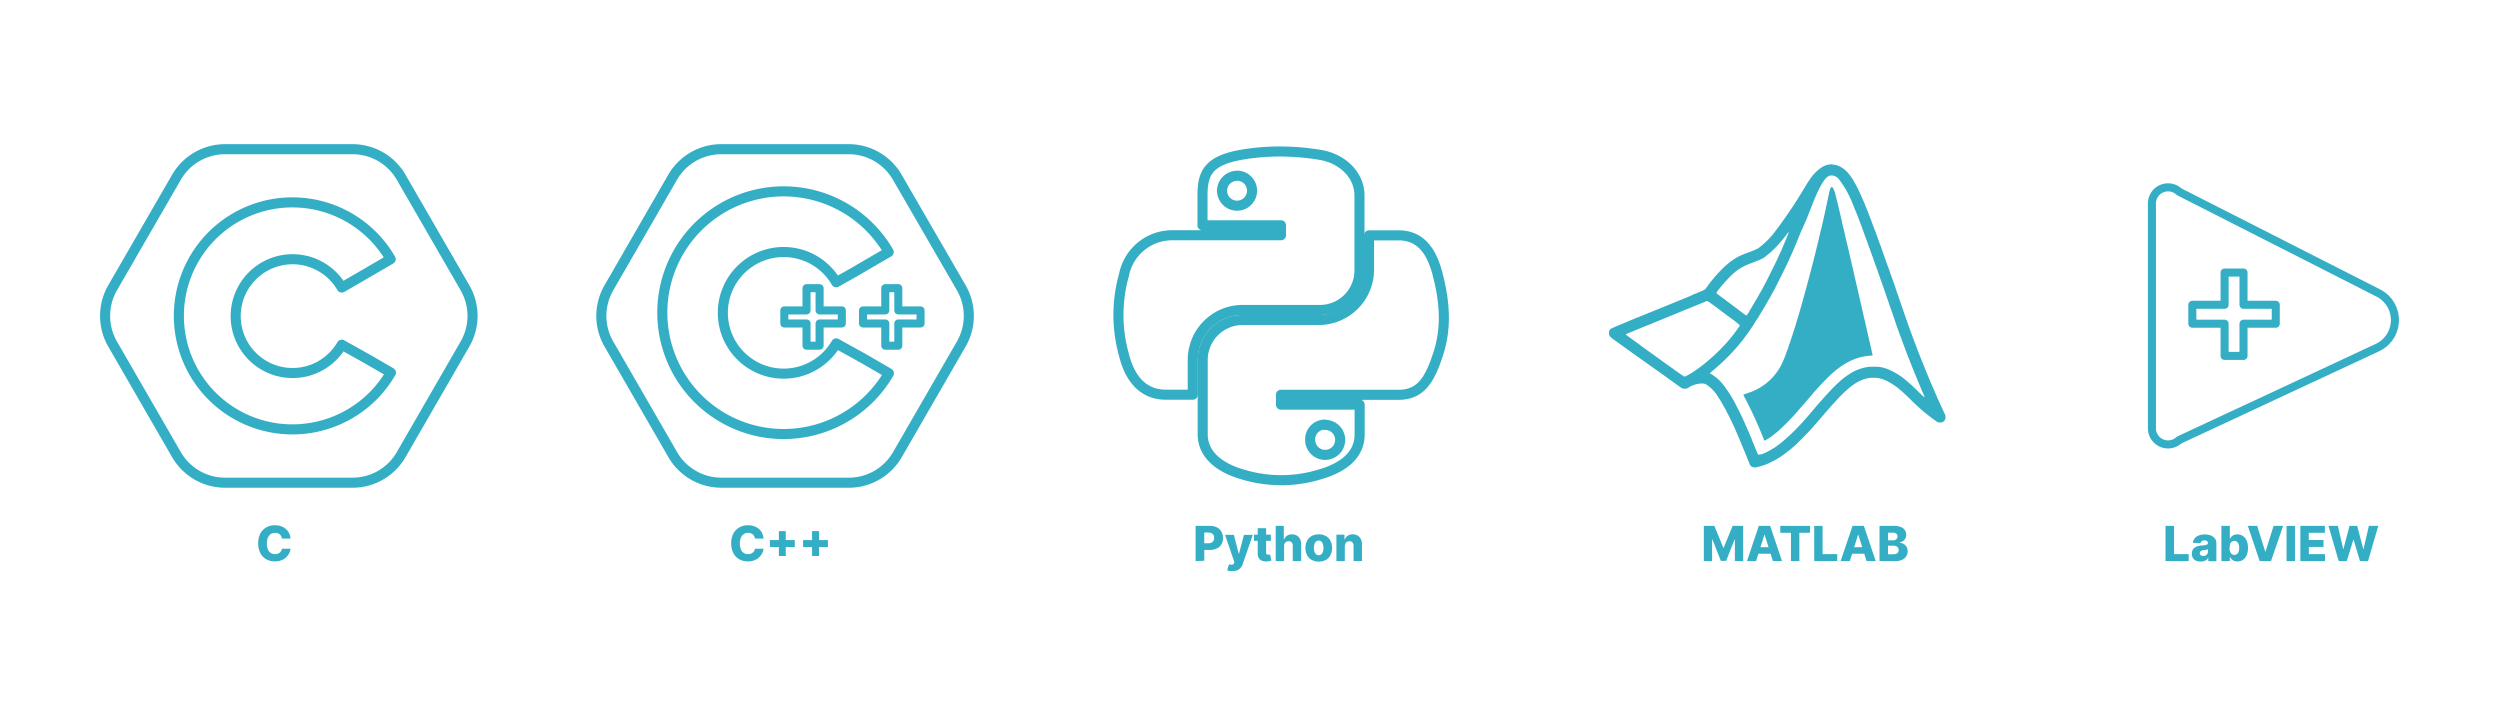 <svg xmlns="http://www.w3.org/2000/svg" viewBox="0 0 620 180"><defs><style>.a{fill:#34aec5;}.b,.c{fill:none;stroke:#34aec5;stroke-linecap:round;stroke-linejoin:round;}.b{stroke-width:2.5px;}.c{stroke-width:2px;}</style></defs><path class="a" d="M72.05,133.58H69.92a1.85,1.85,0,0,0-.18-.59,1.3,1.3,0,0,0-.35-.45,1.42,1.42,0,0,0-.51-.29,2,2,0,0,0-.65-.1,1.9,1.9,0,0,0-1.1.31,2,2,0,0,0-.7.9,3.76,3.76,0,0,0-.25,1.42,3.86,3.86,0,0,0,.25,1.46,1.84,1.84,0,0,0,1.78,1.18,2.11,2.11,0,0,0,.64-.09,1.75,1.75,0,0,0,.51-.26,1.68,1.68,0,0,0,.36-.43,1.85,1.85,0,0,0,.2-.56h2.13a3.18,3.18,0,0,1-.34,1.14,3.57,3.57,0,0,1-.76,1,3.52,3.52,0,0,1-1.18.73,4.23,4.23,0,0,1-1.6.28,4.35,4.35,0,0,1-2.12-.52,3.77,3.77,0,0,1-1.48-1.53,5.73,5.73,0,0,1,0-4.88,3.83,3.83,0,0,1,1.49-1.52,4.22,4.22,0,0,1,2.1-.52,4.62,4.62,0,0,1,1.47.22,3.63,3.63,0,0,1,1.18.64,3.22,3.22,0,0,1,.83,1A3.82,3.82,0,0,1,72.05,133.58Z"/><path class="a" d="M189.36,133.58h-2.14a1.62,1.62,0,0,0-.17-.59,1.43,1.43,0,0,0-.35-.45,1.51,1.51,0,0,0-.51-.29,2,2,0,0,0-.66-.1,1.86,1.86,0,0,0-1.09.31,1.93,1.93,0,0,0-.7.9,3.57,3.57,0,0,0-.25,1.42,3.68,3.68,0,0,0,.25,1.46,1.82,1.82,0,0,0,1.78,1.18,2.2,2.2,0,0,0,.64-.09,1.58,1.58,0,0,0,.5-.26,1.53,1.53,0,0,0,.37-.43,1.61,1.61,0,0,0,.19-.56h2.14a3.18,3.18,0,0,1-.34,1.14,3.76,3.76,0,0,1-.76,1,3.56,3.56,0,0,1-1.19.73,4.14,4.14,0,0,1-1.59.28,4.35,4.35,0,0,1-2.12-.52,3.7,3.7,0,0,1-1.48-1.53,5.09,5.09,0,0,1-.54-2.44,5,5,0,0,1,.55-2.44,3.83,3.83,0,0,1,1.49-1.52,4.19,4.19,0,0,1,2.1-.52,4.56,4.56,0,0,1,1.46.22,3.68,3.68,0,0,1,1.19.64,3.22,3.22,0,0,1,.83,1A4,4,0,0,1,189.36,133.58Z"/><path class="a" d="M190.93,135.66v-1.72h6.17v1.72Zm2.23,2.23v-6.17h1.71v6.17Z"/><path class="a" d="M199.16,135.66v-1.72h6.17v1.72Zm2.23,2.23v-6.17h1.72v6.17Z"/><path class="a" d="M296.51,139.15v-8.73h3.6a3.61,3.61,0,0,1,1.7.38,2.81,2.81,0,0,1,1.1,1.06,3.14,3.14,0,0,1,.39,1.58,3,3,0,0,1-.4,1.58,2.65,2.65,0,0,1-1.12,1,3.87,3.87,0,0,1-1.73.37h-2.22v-1.66h1.83a1.75,1.75,0,0,0,.8-.17,1.23,1.23,0,0,0,.49-.47,1.61,1.61,0,0,0,0-1.4,1.21,1.21,0,0,0-.49-.46,1.93,1.93,0,0,0-.8-.16h-1v7Z"/><path class="a" d="M305.61,141.6a5.27,5.27,0,0,1-.71,0,2.59,2.59,0,0,1-.57-.16l.46-1.51a2.11,2.11,0,0,0,.55.12.79.79,0,0,0,.44-.08.59.59,0,0,0,.27-.34l.09-.19-2.33-6.79H306l1.21,4.67h.06l1.23-4.67h2.19l-2.47,7.17a2.78,2.78,0,0,1-.5.95,2.26,2.26,0,0,1-.84.65A3.12,3.12,0,0,1,305.61,141.6Z"/><path class="a" d="M315.17,132.6v1.54H311V132.6ZM311.91,131H314v6.06a.68.68,0,0,0,.06.31.44.44,0,0,0,.19.17.79.79,0,0,0,.28,0,1.18,1.18,0,0,0,.26,0l.2,0,.31,1.5-.42.11a3.59,3.59,0,0,1-.64.08,3.06,3.06,0,0,1-1.26-.17,1.55,1.55,0,0,1-.79-.65,1.89,1.89,0,0,1-.27-1.1Z"/><path class="a" d="M318.46,135.42v3.73h-2.08v-8.73h2v3.38h.07a1.9,1.9,0,0,1,.73-.94,2.15,2.15,0,0,1,1.24-.34,2.32,2.32,0,0,1,1.2.3,2.05,2.05,0,0,1,.79.86,2.68,2.68,0,0,1,.28,1.3v4.17h-2.08v-3.76a1.27,1.27,0,0,0-.27-.86,1,1,0,0,0-.78-.3,1.11,1.11,0,0,0-.58.14.91.91,0,0,0-.39.41A1.38,1.38,0,0,0,318.46,135.42Z"/><path class="a" d="M327.05,139.27a3.56,3.56,0,0,1-1.77-.42,2.82,2.82,0,0,1-1.13-1.19,4.09,4.09,0,0,1,0-3.53,2.82,2.82,0,0,1,1.13-1.19,3.56,3.56,0,0,1,1.77-.42,3.51,3.51,0,0,1,1.77.42,2.79,2.79,0,0,1,1.14,1.19,4.09,4.09,0,0,1,0,3.53,2.79,2.79,0,0,1-1.14,1.19A3.51,3.51,0,0,1,327.05,139.27Zm0-1.57a.92.92,0,0,0,.63-.23,1.38,1.38,0,0,0,.4-.64,3.29,3.29,0,0,0,0-1.9,1.38,1.38,0,0,0-.4-.64.92.92,0,0,0-.63-.23,1,1,0,0,0-.66.23,1.46,1.46,0,0,0-.4.64,3.29,3.29,0,0,0,0,1.9,1.46,1.46,0,0,0,.4.64A1,1,0,0,0,327.07,137.7Z"/><path class="a" d="M333.51,135.42v3.73h-2.08V132.6h2v1.2h.07a1.89,1.89,0,0,1,.75-.94,2.17,2.17,0,0,1,1.24-.34,2.23,2.23,0,0,1,1.2.31,2.08,2.08,0,0,1,.8.86,2.79,2.79,0,0,1,.28,1.29v4.17h-2.09v-3.76a1.27,1.27,0,0,0-.27-.86,1,1,0,0,0-.78-.3,1,1,0,0,0-.57.14.91.91,0,0,0-.39.41A1.51,1.51,0,0,0,333.51,135.42Z"/><path class="a" d="M422.55,130.42h2.61l2.21,5.4h.11l2.21-5.4h2.61v8.73h-2.05v-5.36h-.07l-2.1,5.3h-1.31l-2.1-5.33h-.07v5.39h-2.05Z"/><path class="a" d="M435.51,139.15h-2.26l2.94-8.73H439l2.94,8.73h-2.26l-2.05-6.53h-.07Zm-.3-3.44H440v1.61h-4.74Z"/><path class="a" d="M441.51,132.13v-1.71h7.38v1.71h-2.65v7h-2.08v-7Z"/><path class="a" d="M449.92,139.15v-8.73H452v7h3.63v1.71Z"/><path class="a" d="M458.75,139.15h-2.27l2.95-8.73h2.81l2.94,8.73h-2.27l-2.05-6.53h-.06Zm-.3-3.44h4.74v1.61h-4.74Z"/><path class="a" d="M466.12,139.15v-8.73h3.64a4.13,4.13,0,0,1,1.64.28,2,2,0,0,1,1.34,1.93,1.86,1.86,0,0,1-.21.89,1.78,1.78,0,0,1-.58.64,2.25,2.25,0,0,1-.85.36v.09a2.06,2.06,0,0,1,1,.28,2,2,0,0,1,.72.72,2.07,2.07,0,0,1,.28,1.1,2.23,2.23,0,0,1-.36,1.25,2.37,2.37,0,0,1-1,.87,3.87,3.87,0,0,1-1.64.32Zm2.11-5.14h1.17a1.48,1.48,0,0,0,.61-.12.87.87,0,0,0,.42-.33.89.89,0,0,0,.15-.52.82.82,0,0,0-.31-.69,1.26,1.26,0,0,0-.84-.25h-1.2Zm0,3.44h1.31a1.65,1.65,0,0,0,1-.26.87.87,0,0,0,.32-.73,1,1,0,0,0-.6-1,1.65,1.65,0,0,0-.7-.13h-1.34Z"/><path class="a" d="M537.05,139.15v-8.73h2.11v7h3.63v1.72Z"/><path class="a" d="M545.73,139.26a2.75,2.75,0,0,1-1.11-.21,1.7,1.7,0,0,1-.76-.64,1.93,1.93,0,0,1-.28-1.08,2,2,0,0,1,.19-.92,1.64,1.64,0,0,1,.53-.61,2.59,2.59,0,0,1,.77-.35,5.59,5.59,0,0,1,.94-.17c.37,0,.67-.07.9-.11a1.22,1.22,0,0,0,.5-.16.36.36,0,0,0,.15-.31v0a.61.61,0,0,0-.22-.51,1,1,0,0,0-.61-.18,1.13,1.13,0,0,0-.67.18.83.83,0,0,0-.32.49l-1.92-.06a2.37,2.37,0,0,1,.44-1.07,2.47,2.47,0,0,1,1-.74,3.79,3.79,0,0,1,1.5-.27,4.67,4.67,0,0,1,1.16.14,2.89,2.89,0,0,1,.92.43,2.08,2.08,0,0,1,.61.68,2,2,0,0,1,.21.93v4.45h-2v-.91h0a2,2,0,0,1-.44.56,1.88,1.88,0,0,1-.64.34A2.62,2.62,0,0,1,545.73,139.26Zm.64-1.37a1.33,1.33,0,0,0,.61-.13,1.06,1.06,0,0,0,.43-.38,1,1,0,0,0,.17-.56v-.62l-.22.08-.27.08-.31.06-.3,0a1.56,1.56,0,0,0-.5.15.75.75,0,0,0-.32.25.67.67,0,0,0-.11.37.57.57,0,0,0,.23.49A1,1,0,0,0,546.37,137.89Z"/><path class="a" d="M550.91,139.15v-8.73H553v3.3h0a2,2,0,0,1,.36-.57,1.79,1.79,0,0,1,.61-.46,2.12,2.12,0,0,1,.88-.17,2.51,2.51,0,0,1,1.28.35,2.65,2.65,0,0,1,1,1.11,4.37,4.37,0,0,1,.37,1.9,4.28,4.28,0,0,1-.36,1.86,2.59,2.59,0,0,1-.94,1.13,2.44,2.44,0,0,1-1.32.37,2.06,2.06,0,0,1-.86-.16,1.77,1.77,0,0,1-.6-.43,1.85,1.85,0,0,1-.38-.56H553v1.06Zm2-3.28a2.63,2.63,0,0,0,.15.93,1.26,1.26,0,0,0,.41.6,1.07,1.07,0,0,0,1.3,0,1.26,1.26,0,0,0,.41-.6,2.89,2.89,0,0,0,.14-.93,2.76,2.76,0,0,0-.14-.91,1.26,1.26,0,0,0-.41-.6,1,1,0,0,0-.65-.22,1,1,0,0,0-.65.21,1.26,1.26,0,0,0-.41.6A2.57,2.57,0,0,0,553,135.87Z"/><path class="a" d="M559.78,130.42l2,6.39h.07l2-6.39h2.36l-3,8.73h-2.81l-2.94-8.73Z"/><path class="a" d="M569.17,130.42v8.73h-2.11v-8.73Z"/><path class="a" d="M570.49,139.15v-8.73h6.08v1.71h-4v1.79h3.66v1.72H572.6v1.79h4v1.72Z"/><path class="a" d="M580,139.15l-2.54-8.73h2.33l1.32,5.72h.07l1.5-5.72h1.9l1.51,5.73h.07l1.32-5.73h2.33l-2.54,8.73h-2l-1.57-5.29h-.07L582,139.15Z"/><path class="b" d="M317.26,37.57a56.89,56.89,0,0,0-9.31.79c-8.24,1.46-9.73,4.5-9.73,10.08v7.43h19.46v2.47H290.91a12.19,12.19,0,0,0-12.17,9.88,36.51,36.51,0,0,0,0,19.78c1.4,5.78,4.69,9.88,10.35,9.88h6.72V89A12.37,12.37,0,0,1,308,76.87h19.46A9.8,9.8,0,0,0,337.15,67h0V48.49c0-5.27-4.45-9.22-9.73-10.08A61.82,61.82,0,0,0,317.26,37.57Zm-10.54,6a3.72,3.72,0,1,1-3.65,3.78v-.05A3.71,3.71,0,0,1,306.72,43.6Z"/><path class="b" d="M339.52,58.37V67a12.5,12.5,0,0,1-12.16,12.35H308a9.92,9.92,0,0,0-9.73,9.88v18.48c0,5.28,4.59,8.41,9.73,9.9a32.78,32.78,0,0,0,19.46,0c4.9-1.43,9.73-4.28,9.73-9.9v-7.36H317.68V97.91h29.18c5.65,0,7.77-4,9.73-9.88s2-12,0-19.78c-1.39-5.62-4.06-9.88-9.73-9.88Zm-10.94,47a3.72,3.72,0,1,1-3.66,3.76V109a3.66,3.66,0,0,1,3.63-3.7h0Z"/><path class="b" d="M210.49,37H178.85a13.93,13.93,0,0,0-12.06,7L151,71.38a13.92,13.92,0,0,0,0,13.93l15.82,27.4a13.93,13.93,0,0,0,12.06,7h31.64a13.91,13.91,0,0,0,12.06-7l15.82-27.4a13.92,13.92,0,0,0,0-13.93L222.55,44A13.91,13.91,0,0,0,210.49,37Z"/><polygon class="c" points="208.77 76.98 208.77 80.22 203.26 80.22 203.26 85.73 200.02 85.73 200.02 80.22 194.51 80.22 194.51 76.98 200.02 76.98 200.02 71.47 203.26 71.47 203.26 76.98 208.77 76.98"/><polygon class="c" points="228.3 76.98 228.3 80.22 222.78 80.22 222.78 85.73 219.55 85.73 219.55 80.22 214.03 80.22 214.03 76.98 219.55 76.98 219.55 71.47 222.78 71.47 222.78 76.98 228.3 76.98"/><path class="b" d="M194.35,107.64A30.09,30.09,0,1,1,220.4,62.5l-8.59,5L207.38,70a15.08,15.08,0,1,0,0,15.16l7,3.88,6.07,3.53A30.19,30.19,0,0,1,194.35,107.64Z"/><path class="b" d="M87.44,37H55.81a13.93,13.93,0,0,0-12.07,7L27.92,71.38a14,14,0,0,0,0,13.93l15.82,27.4a13.93,13.93,0,0,0,12.07,7H87.44a13.93,13.93,0,0,0,12.07-7l15.81-27.4a13.92,13.92,0,0,0,0-13.93L99.51,44A13.93,13.93,0,0,0,87.44,37Z"/><path class="b" d="M72.53,106.49A28.15,28.15,0,1,1,96.89,64.27l-8,4.66-4.13,2.38a14.11,14.11,0,1,0,0,14.18l6.51,3.63,5.68,3.3A28.23,28.23,0,0,1,72.53,106.49Z"/><polygon class="c" points="564.39 75.59 564.39 80.28 556.39 80.28 556.39 88.27 551.7 88.27 551.7 80.28 543.7 80.28 543.7 75.59 551.7 75.59 551.7 67.59 556.39 67.59 556.39 75.59 564.39 75.59"/><path class="c" d="M589.83,72.67,540.42,47.55a4,4,0,0,0-6.74,2.79v56a4,4,0,0,0,6.74,2.79L589.6,86.2A7.53,7.53,0,0,0,589.83,72.67Z"/><path class="a" d="M437.39,108.83l-.57-1.37c-.23-.56-.47-1.16-.55-1.33l-.3-.68c-.09-.21-.22-.49-.27-.62-.32-.75-.43-1-1.09-2.4-.35-.76-1.57-3.18-2-4a2.24,2.24,0,0,1-.25-.57s.52-.19,1.13-.39a14.07,14.07,0,0,0,8.79-8.09c.13-.3.15-.34.38-.94l.19-.49a5.1,5.1,0,0,0,.17-.49c.06-.19.16-.44.21-.57s.12-.29.15-.38.18-.52.33-1,.36-1,.45-1.32.3-.9.46-1.39.31-1,.34-1.06.38-1.18.53-1.7c0-.19.17-.58.26-.87s.21-.68.26-.86.14-.48.19-.65a5.94,5.94,0,0,0,.18-.6c.05-.17.17-.61.28-1s.23-.82.28-1a4.46,4.46,0,0,1,.14-.49c.06-.2.24-.86.39-1.4.07-.28.12-.47.35-1.28.05-.17.17-.63.27-1,.32-1.2.35-1.31.42-1.55s.19-.7.34-1.28.31-1.18.35-1.32l.12-.46c0-.1.14-.58.26-1s.26-1,.29-1.17.12-.51.19-.76c.12-.43.18-.68.32-1.3.07-.27.16-.65.31-1.23,0-.14.11-.41.15-.6s.16-.71.27-1.15.28-1.18.38-1.62.22-.92.26-1a1.24,1.24,0,0,0,.08-.37,1.56,1.56,0,0,1,.07-.37c.07-.24.24-1,.38-1.59.08-.38.4-1.86.53-2.42,0-.16.16-.72.26-1.24l.27-1.29c0-.18.14-.66.22-1.05.23-1.08.41-1.58.61-1.7s.42.16.56.5a9.26,9.26,0,0,1,.61,1.95c.15.56.29,1.14.33,1.28s.11.42.15.61.17.71.27,1.17l.27,1.13c.17.76.31,1.38.38,1.59a1.66,1.66,0,0,1,.07.37,1.63,1.63,0,0,0,.07.38c0,.12.13.46.19.76s.16.64.19.79.22.93.53,2.3c0,.17.16.68.27,1.13s.22,1,.26,1.13l.27,1.14c.1.45.22,1,.26,1.13l.37,1.62c0,.15.16.66.27,1.13s.23,1,.26,1.17.13.54.19.83c.17.77.27,1.18.34,1.48,0,.14.16.65.27,1.13.31,1.39.45,2,.64,2.79,0,.15.15.66.26,1.13s.23,1,.27,1.17.12.54.18.83l.2.85c0,.18.1.47.14.64.08.38.29,1.26.38,1.65s.32,1.39.5,2.22c.07.29.15.65.18.8.09.34.29,1.23.38,1.62l.19.83c.06.29.15.66.19.83s.11.49.15.72.12.51.16.63a.57.57,0,0,1,0,.28,1,1,0,0,1-.47.07,16.51,16.51,0,0,0-2.44.37,15.3,15.3,0,0,0-2.71,1,20.46,20.46,0,0,0-4.15,2.84c-.7.6-2.49,2.39-3.51,3.51l-.86.94c-.19.21-.57.63-.83,1l-.53.6s-.23.26-.46.53l-.45.52-.79.91-.79.91s-.23.25-.46.52l-.45.53-.72.8c-1,1.11-2.91,3-3.82,3.77s-1,.82-1.65,1.33a12.48,12.48,0,0,1-1.66,1c-.05,0-.15-.16-.24-.36Z"/><path class="a" d="M433.85,77.13c.36-.57.68-1.11.73-1.19a5.1,5.1,0,0,1,.28-.47,2.69,2.69,0,0,0,.2-.36,5.76,5.76,0,0,1,.33-.55c.18-.28.47-.78.65-1.11s.35-.64.38-.68.28-.47.68-1.21l.6-1.1c.53-1,3.4-6.78,3.4-6.89s.17-.39.38-.83.38-.82.38-.84a3.81,3.81,0,0,1,.19-.47l.25-.59c0-.08.12-.28.19-.44.38-.86,1.1-2.65,1.1-2.74s-.11-.1-.44.39c-.18.26-.39.54-.46.62l-.34.43a2.51,2.51,0,0,1-.27.34l-.62.72A23.55,23.55,0,0,1,437.31,64a18.25,18.25,0,0,1-2.06.9l-1.68.65a12.61,12.61,0,0,0-4.31,2.85,37.3,37.3,0,0,0-2.54,2.8l-.34.42a4.92,4.92,0,0,0-.72,1.05c0,.08,1.06.86,1.85,1.43.31.23.59.43.61.46s.22.18.45.34l.49.36,1.12.85c.12.08.78.58,1.47,1.11a10.91,10.91,0,0,0,1.41,1c.12,0,.31-.25.79-1Zm-15.46,16a1.49,1.49,0,0,0,.43-.27.11.11,0,0,1,.09,0,28.86,28.86,0,0,0,2.83-1.91l.75-.58a47.38,47.38,0,0,0,5.21-4.83,39.67,39.67,0,0,0,3.81-4.83,14.23,14.23,0,0,0-1.79-1.46l-2-1.48-2.16-1.63c-2-1.47-2.24-1.62-2.49-1.41a1.68,1.68,0,0,1-.33.16c-.36.13-.65.26-1.08.45l-.4.16a1.69,1.69,0,0,0-.3.11l-.52.23a1.69,1.69,0,0,1-.3.11,2.7,2.7,0,0,0-.4.16l-1,.41-.44.19a.53.53,0,0,1-.2.07,3.08,3.08,0,0,0-.51.2l-.59.25-7.65,3.14a2.38,2.38,0,0,1-.47.18.53.53,0,0,0-.2.07l-.32.15-1,.4-1.35.56-.28.11a2.31,2.31,0,0,0-.4.16,6.83,6.83,0,0,1-.88.37,3.41,3.41,0,0,0-.41.15l-.6.27c-.14.05-.25.13-.24.16a8.82,8.82,0,0,0,1,.77c.56.4,1.09.78,1.17.85a.6.6,0,0,0,.21.14.68.68,0,0,1,.19.13c.08.07.68.51,1.32,1,2.76,2,4.68,3.35,4.94,3.56l1.39,1,1.43,1c.45.38,2.79,2,2.89,2A2,2,0,0,0,418.39,93.13Zm18.31,19.6a13.83,13.83,0,0,0,2.54-1.22,6.1,6.1,0,0,1,.63-.36c.05,0,1.25-.86,1.72-1.23a51.53,51.53,0,0,0,6.35-6.24c1-1.13,1.44-1.65,2-2.34l.75-.88.31-.34c3.81-4.33,5.46-5.92,7.54-7.28a11.49,11.49,0,0,1,4-1.71,7.72,7.72,0,0,1,2.16-.17,7.3,7.3,0,0,1,2.75.35,6.41,6.41,0,0,1,1,.36,18.05,18.05,0,0,1,3.16,1.78l.77.61a49,49,0,0,1,3.63,3.33c1.31,1.28,1.47,1.36,1.09.53s-.48-1.08-.76-1.75c-.15-.38-.34-.82-.42-1s-.33-.78-.56-1.36-.51-1.24-.61-1.46a3.09,3.09,0,0,1-.19-.47.87.87,0,0,0-.06-.21c-.09-.17-.17-.37-.54-1.3l-.37-.94c0-.08-.14-.36-.24-.61l-.26-.67c-.05-.13-.31-.79-.56-1.48l-.53-1.39c0-.09-.16-.41-.27-.72l-.26-.72c0-.08-.15-.4-.27-.71-.37-1.06-.58-1.63-.64-1.78s-.34-1-.68-2c-.17-.5-.33-1-.37-1.06a1.76,1.76,0,0,1-.1-.3c0-.08-.21-.64-.43-1.24s-.49-1.4-.61-1.78-.26-.75-.3-.83-.08-.22-.1-.3-.21-.64-.42-1.25-.46-1.28-.53-1.51c-.14-.41-.71-2-1.09-3.09-.12-.31-.26-.72-.32-.91-.15-.44-.48-1.35-.56-1.54s-.12-.34-.19-.57a3.39,3.39,0,0,0-.2-.49.4.4,0,0,1-.06-.21.63.63,0,0,0-.07-.26c0-.08-.16-.38-.26-.68-.43-1.2-.59-1.65-.65-1.79s-.42-1.14-.55-1.55l-.21-.57c-.18-.45-.18-.46-1-2.75-.23-.63-.51-1.37-.7-1.85,0-.09-.1-.27-.16-.42l-.18-.49c-.06-.12-.17-.43-.27-.68-.22-.58-.31-.81-.55-1.34a3.08,3.08,0,0,1-.2-.51.63.63,0,0,0-.07-.21c0-.07-.12-.25-.18-.39a24.57,24.57,0,0,0-3.46-6.27,2.37,2.37,0,0,0-1.87-1c-1.06,0-1.9,1-3.17,3.53-.24.5-.49,1-.55,1.17l-.27.61c-.08.18-.29.69-.47,1.13l-.37.94c0,.09-.16.39-.27.68s-.23.6-.27.68l-.26.68c-.12.29-.25.64-.31.77a1.37,1.37,0,0,0-.1.28,3.77,3.77,0,0,1-.16.4l-.23.51c-.24.57-.51,1.18-.9,2-.11.25-.47,1.1-.79,1.89l-.68,1.66c-.05.12-.23.53-.38.9s-.35.84-.43,1-.19.45-.25.57l-.32.72-.39.86c-.09.21-.27.6-.4.87-.38.83-2.75,5.59-3.08,6.19l-.6,1.1c-.38.7-.65,1.2-.92,1.64a4.36,4.36,0,0,0-.21.4,3.12,3.12,0,0,1-.27.45,4.84,4.84,0,0,0-.26.45,7.11,7.11,0,0,1-.38.64c-.2.33-.37.62-.37.64s-.24.41-.53.87-.53.86-.53.88a3.24,3.24,0,0,1-.47.69.13.13,0,0,0-.06.1,44,44,0,0,1-2.79,4.14,21.18,21.18,0,0,1-1.34,1.7l-.6.74a52.68,52.68,0,0,1-5.95,5.83l-.64.54-.26.23.35.16a10.89,10.89,0,0,1,3.28,3,31.53,31.53,0,0,1,1.87,2.8l.27.45c.16.2,1.89,3.6,2.26,4.42.1.23.33.72.51,1.11s.32.71.32.73.13.32.29.66.33.75.39.89a1.48,1.48,0,0,0,.17.34.32.32,0,0,1,.06.17,2.26,2.26,0,0,0,.19.51l.37.83a2.46,2.46,0,0,1,.19.5.53.53,0,0,0,.07.2,8.37,8.37,0,0,1,.35.81c.19.45.21.51.65,1.61.3.73.44,1,.53,1a2.56,2.56,0,0,0,.57-.16Zm-2,3.13c-.5-.18-.66-.38-1-1.28,0-.08-.1-.23-.14-.34s-.17-.42-.28-.71l-.31-.77a1.75,1.75,0,0,1-.11-.28,2.62,2.62,0,0,0-.16-.41c-.08-.19-.18-.42-.22-.5s-.12-.29-.19-.46-.15-.37-.18-.45l-.39-.94-.16-.38c-.16-.41-.21-.51-.39-.93-.11-.24-.19-.45-.19-.46s-.12-.29-.27-.61-.26-.58-.26-.6-.14-.33-.31-.7l-.54-1.16c-.53-1.17-2-4-2.26-4.38a1.46,1.46,0,0,1-.14-.25,3.32,3.32,0,0,0-.26-.47,3.12,3.12,0,0,1-.27-.45.28.28,0,0,0-.08-.13l-.36-.52a9,9,0,0,0-3.23-3.4,2.05,2.05,0,0,0-1.08-.16,6,6,0,0,0-3.32,1.11,1.63,1.63,0,0,1-.8.16c-.61,0-.45.09-2.71-1.54l-1.63-1.17c-.11-.09-.84-.61-1.62-1.17l-2.83-2-2.83-2-1.62-1.17-1.9-1.36-2.48-1.79c-1-.7-1.16-1-1.15-1.62a1.14,1.14,0,0,1,.53-1.07c.11-.08,1.14-.52,2.28-1s2.22-.91,2.4-1l.64-.27c.18-.06.5-.2.72-.3a2.65,2.65,0,0,1,.47-.18.63.63,0,0,0,.21-.07l.43-.19.47-.2.34-.13,1-.4.32-.15a.57.57,0,0,1,.21-.07,8.25,8.25,0,0,0,1.07-.45.63.63,0,0,1,.21-.07,3.09,3.09,0,0,0,.47-.19l4-1.63,3.77-1.54.65-.27L420,73a3.91,3.91,0,0,1,.47-.18.87.87,0,0,0,.21-.06l.32-.15.94-.39a3,3,0,0,0,1.06-.6.92.92,0,0,1,.17-.27c.07-.08.32-.4.54-.71a32,32,0,0,1,4.46-4.94l.79-.67a11.4,11.4,0,0,1,1-.69,12.82,12.82,0,0,1,2.76-1.4l.41-.15,1-.38a17.89,17.89,0,0,0,1.89-.82,21.26,21.26,0,0,0,3.58-3.37A113.93,113.93,0,0,0,447.85,46c.24-.42,1.17-1.8,1.5-2.23a10.24,10.24,0,0,1,2.81-2.5,5.35,5.35,0,0,1,1.8-.52,8.14,8.14,0,0,1,1.82.31,6.69,6.69,0,0,1,2.77,2.12,16.84,16.84,0,0,1,1.12,1.61,3.25,3.25,0,0,0,.25.44c.22.35,1.13,2.15,1.43,2.85.07.14.23.5.36.79.26.58.43,1,.53,1.21l.18.45.19.45c0,.09.11.27.17.42s.31.77.55,1.39.47,1.24.52,1.36.14.35.19.49.12.34.16.42l.15.41c0,.15.14.37.19.49a5.91,5.91,0,0,1,.21.57,5.91,5.91,0,0,0,.21.57c.17.43.21.53.41,1.09l.26.72c.06.14.36,1,.55,1.51,0,.12.12.33.17.45s.19.48.29.79l.5,1.44.43,1.21.17.49c0,.08.12.32.19.52s.16.45.19.53.41,1.09.56,1.55c.06.19.2.59.32.91.49,1.38,1,2.74,1.24,3.58.17.5.34,1,.37,1.06s.08.22.11.3.21.64.42,1.25.54,1.53.72,2.07.5,1.47.72,2.08l.53,1.51c.19.56.7,2,.85,2.37l.39,1.06c.26.72.44,1.18.57,1.51l.49,1.28c.36,1,.86,2.24,1.09,2.8,0,.08.16.39.27.68s.27.67.35.84.14.35.14.37a1.69,1.69,0,0,0,.11.3l.23.52a1.69,1.69,0,0,1,.11.3,2.7,2.7,0,0,0,.16.4l.27.63.19.45c0,.1.11.25.14.34l.18.45c.07.17.15.37.19.45s.14.32.23.53.21.48.26.61l.3.66c.1.24.19.45.19.47s.12.29.27.61.26.58.26.6.1.24.22.5.29.65.39.85c.37.84,1,2.16,1.41,3.06a1.67,1.67,0,0,1-.05,1.37,1.25,1.25,0,0,1-1.18.62,1.43,1.43,0,0,1-1-.36A46.35,46.35,0,0,1,474,99.26c-1.5-1.46-2.39-2.28-2.83-2.64a5.13,5.13,0,0,1-.41-.35,18.32,18.32,0,0,0-3-1.88.26.26,0,0,1-.16-.07,9.25,9.25,0,0,0-1.61-.53,9.43,9.43,0,0,0-2.75,0c-2.54.53-4.7,2.08-8.17,5.89l-.83.9-1.88,2.16c-1.44,1.68-2.25,2.62-2.94,3.4-1,1.12-3.71,3.86-4.41,4.47l-.73.62c-.38.33-1.81,1.45-2.05,1.6a1.14,1.14,0,0,0-.25.18,21.8,21.8,0,0,1-2.66,1.56,13.85,13.85,0,0,1-3.24,1.19c-.91.22-1,.22-1.38.07Z"/></svg>
